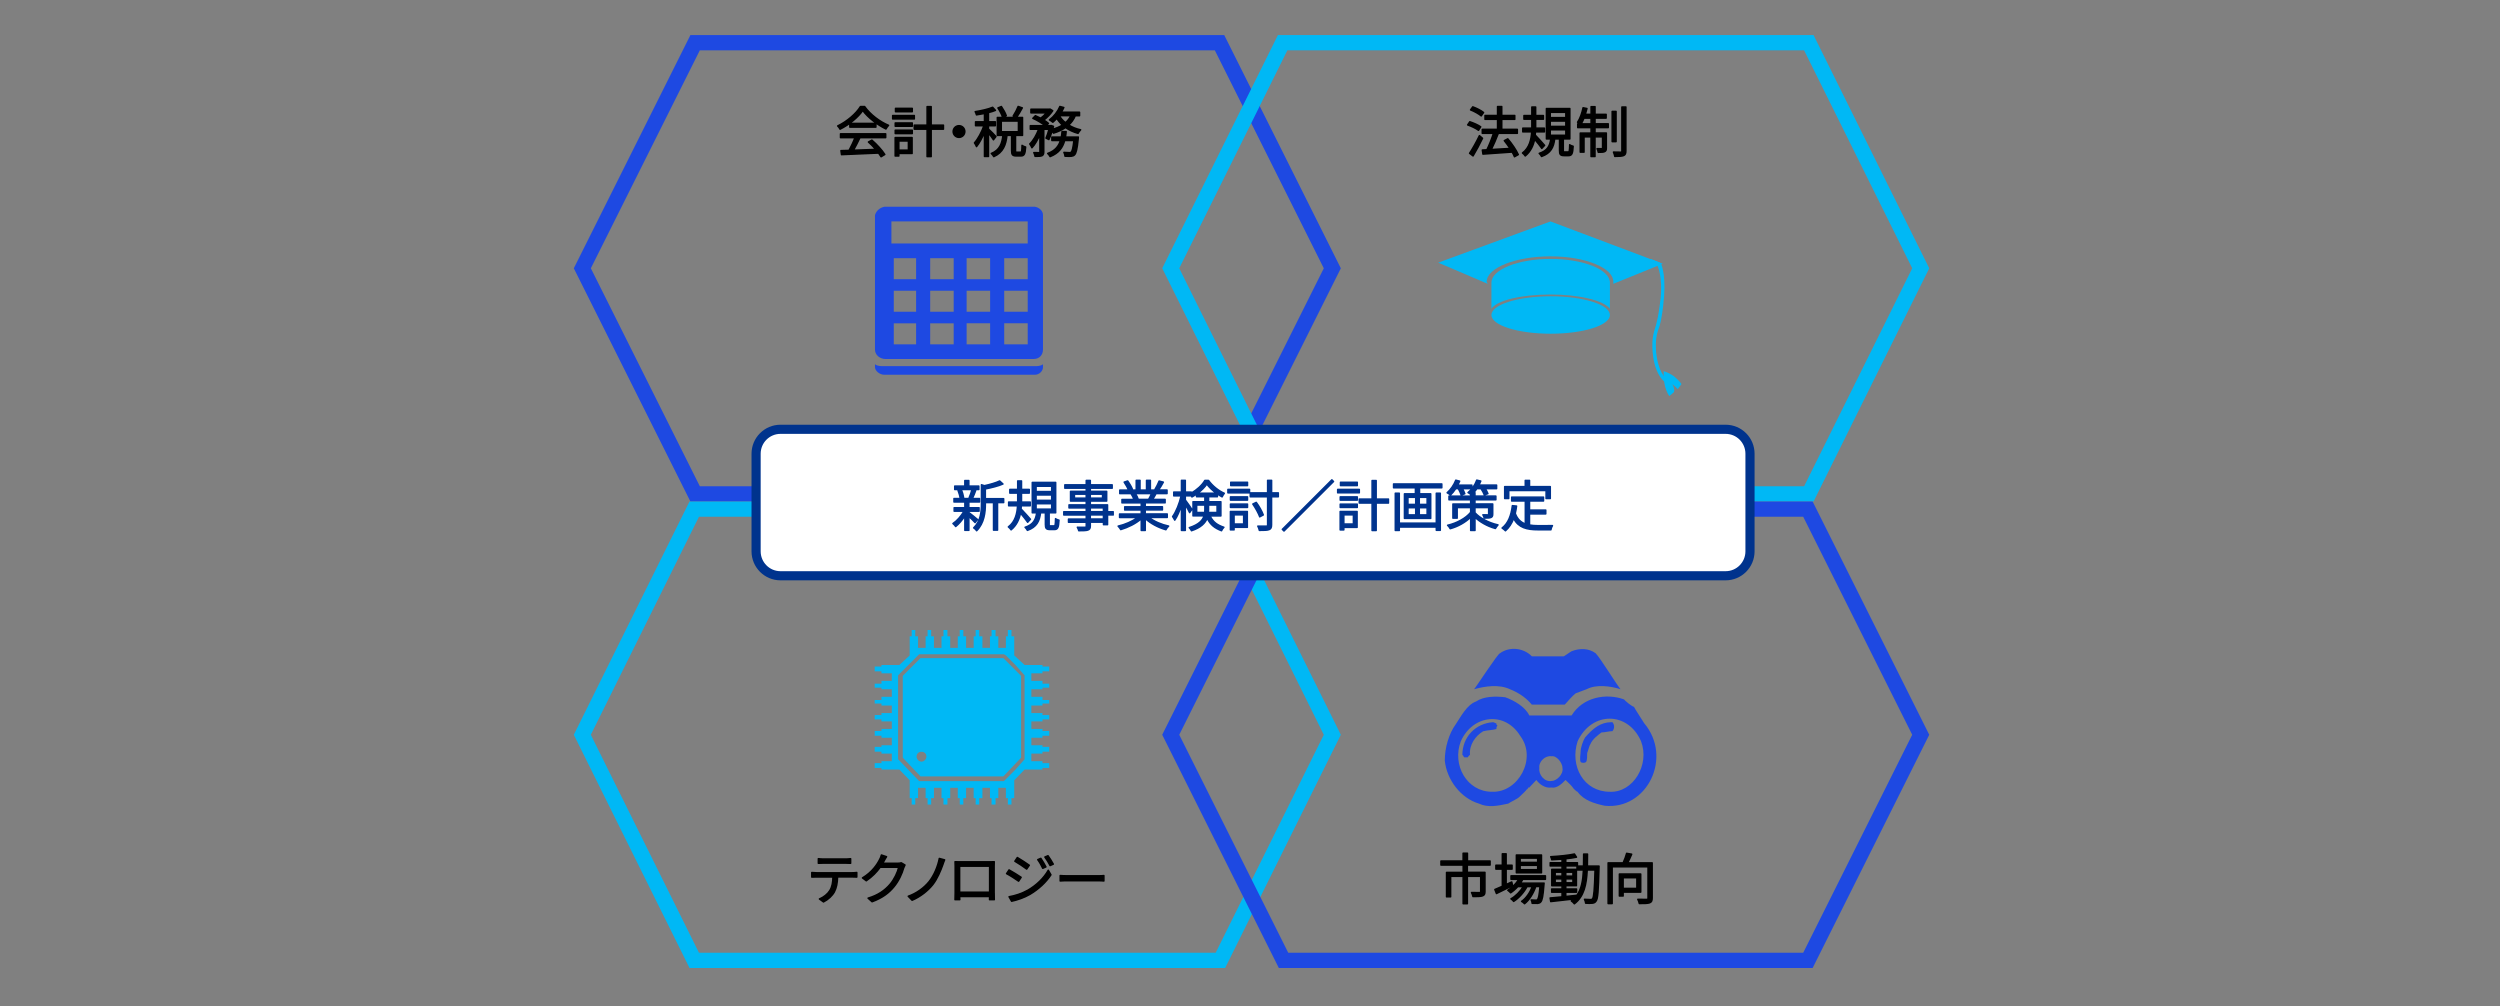 <?xml version="1.0" encoding="UTF-8"?>
<svg id="_レイヤー_1" data-name="レイヤー 1" xmlns="http://www.w3.org/2000/svg" viewBox="0 0 820 330">
  <rect x="0" y="0" width="820" height="330" fill="#808080" stroke="none"/>
  <defs>
    <style>
      .cls-1 {
        fill: #00338d;
      }

      .cls-1, .cls-2 {
        stroke: #00338d;
      }

      .cls-1, .cls-3 {
        stroke-linecap: round;
        stroke-linejoin: round;
        stroke-width: .5px;
      }

      .cls-2 {
        fill: #fff;
        stroke-width: 3px;
      }

      .cls-2, .cls-4, .cls-5 {
        stroke-miterlimit: 8;
      }

      .cls-4 {
        stroke: #1e49e2;
      }

      .cls-4, .cls-5 {
        fill: none;
        stroke-width: 5px;
      }

      .cls-5 {
        stroke: #00b8f5;
      }

      .cls-3 {
        stroke: #000;
      }

      .cls-6 {
        fill: #1e49e2;
      }

      .cls-6, .cls-7 {
        fill-rule: evenodd;
      }

      .cls-7 {
        fill: #00b8f5;
      }
    </style>
  </defs>
  <polygon class="cls-4" points="191 88 228 14 400 14 437 88 400 162 228 162 191 88"/>
  <polygon class="cls-5" points="384 88 420.71 14 593.29 14 630 88 593.29 162 420.71 162 384 88"/>
  <polygon class="cls-5" points="191 241 227.71 167 400.29 167 437 241 400.29 315 227.71 315 191 241"/>
  <polygon class="cls-4" points="384 241 421 167 593 167 630 241 593 315 421 315 384 241"/>
  <path class="cls-2" d="m248,148.82c0-4.42,3.58-8.01,7.99-8.01h310.02c4.41,0,7.99,3.58,7.99,8.01v32.02c0,4.42-3.58,8.01-7.99,8.01H255.99c-4.41,0-7.99-3.59-7.99-8.01v-32.02Z"/>
  <g>
    <path class="cls-1" d="m319.83,171.4c-.38-.45-1.3-1.33-2.05-2.02v4.57h-1.3v-4.74c-.88,1.39-2,2.68-3.01,3.48-.22-.31-.61-.74-.9-.97,1.3-.85,2.72-2.47,3.62-4.05h-3.22v-1.13h3.51v-1.89h-3.57v-1.13h8.35v1.13h-3.49v1.89h3.35v1.13h-3.35v.43c.68.5,2.43,1.93,2.85,2.3l-.79.99Zm1.22-10.84h-7.89v-1.12h3.31v-1.82h1.3v1.82h3.28v1.12Zm-6.1,2.93c-.07-.7-.36-1.78-.7-2.59l1.04-.27c.38.81.68,1.87.77,2.56l-1.12.31Zm2.95-.29c.32-.72.74-1.84.9-2.61l1.22.29c-.34.9-.7,1.91-1.04,2.56l-1.08-.23Zm11.31,1.64h-2.02v9.04h-1.31v-9.04h-2.68v.45c0,2.68-.34,6.28-2.86,8.79-.16-.29-.65-.76-.96-.94,2.29-2.23,2.54-5.35,2.54-7.87v-6.27l.97.31c1.84-.4,3.85-.97,5-1.55l1.08.99c-1.53.68-3.78,1.22-5.78,1.62v3.21h6.01v1.26Z"/>
    <path class="cls-1" d="m337.08,171.31c-.45-.68-1.53-2.03-2.36-3.01-.41,2.03-1.28,4.02-3.08,5.49-.16-.29-.59-.74-.9-.97,2.29-1.71,2.88-4.48,3.02-6.93h-2.92v-1.21h2.97v-2.95h-2.59v-1.19h2.59v-2.79h1.24v2.79h2.54v1.19h-2.54v2.95h2.86v1.21h-2.92c-.02.34-.05.7-.09,1.04.76.76,2.63,2.86,3.08,3.38l-.92.99Zm8.62,1.19c.4,0,.47-.27.52-2.38.25.22.77.41,1.12.5-.11,2.45-.43,3.06-1.49,3.06h-1.46c-1.24,0-1.5-.4-1.5-1.66v-3.82h-1.6c-.32,2.72-1.24,4.68-4.3,5.76-.13-.29-.49-.77-.76-1.01,2.74-.88,3.51-2.54,3.8-4.75h-1.44v-9.96h7.67v9.96h-2.14v3.82c0,.41.07.47.45.47h1.13Zm-5.87-11.27h5.13v-1.75h-5.13v1.75Zm0,2.88h5.13v-1.76h-5.13v1.76Zm0,2.9h5.13v-1.8h-5.13v1.8Z"/>
    <path class="cls-1" d="m365.12,168.9h-1.85v3.19h-1.33v-.81h-4.32v1.24c0,.83-.25,1.13-.79,1.33-.56.2-1.49.22-2.99.22-.07-.34-.29-.83-.47-1.13,1.08.04,2.16.02,2.47.02.34-.02.45-.13.45-.43v-1.24h-5.82v-1.03h5.82v-1.35h-7.36v-1.06h7.36v-1.26h-5.65v-.99h5.65v-1.26h-5.15v-3.17h5.15v-1.04h-7.02v-1.1h7.02v-1.44h1.33v1.44h7.17v1.1h-7.17v1.04h5.37v3.17h-5.37v1.26h5.65v2.25h1.85v1.06Zm-8.84-5.51v-1.3h-3.87v1.3h3.87Zm1.33-1.3v1.3h4.03v-1.3h-4.03Zm0,5.74h4.32v-1.26h-4.32v1.26Zm4.32,1.06h-4.32v1.35h4.32v-1.35Z"/>
    <path class="cls-1" d="m376.88,169.72c1.64,1.3,4.12,2.36,6.43,2.84-.31.29-.72.81-.9,1.19-2.41-.68-5.04-2.03-6.77-3.69v3.92h-1.31v-3.83c-1.73,1.57-4.36,2.86-6.72,3.55-.18-.34-.58-.85-.86-1.13,2.23-.5,4.74-1.58,6.36-2.84h-5.89v-1.13h7.11v-1.33h-5.42v-1.03h5.42v-1.31h-6.32v-1.1h3.92c-.16-.54-.52-1.26-.88-1.8l.63-.13h-4.39v-1.15h2.86c-.25-.72-.88-1.8-1.42-2.61l1.13-.38c.61.81,1.26,1.93,1.53,2.65l-.92.34h2.21v-3.19h1.24v3.19h2.14v-3.19h1.26v3.19h2.18l-.67-.22c.47-.76,1.04-1.93,1.37-2.74l1.37.36c-.5.92-1.08,1.91-1.58,2.59h2.79v1.15h-3.6c-.36.68-.76,1.39-1.12,1.93h4.09v1.1h-6.52v1.31h5.64v1.03h-5.64v1.33h7.22v1.13h-5.98Zm-4.48-7.83c.4.56.76,1.31.9,1.8l-.58.13h4.23l-.18-.05c.31-.52.67-1.26.92-1.87h-5.29Z"/>
    <path class="cls-1" d="m396.89,169.2c1.03,2.16,2.47,3.04,4.54,3.75-.31.29-.63.76-.77,1.13-2.14-.83-3.64-1.87-4.7-4.12-.65,1.62-2.07,3.1-5.15,4.12-.11-.29-.49-.79-.72-1.01,3.13-1.01,4.38-2.38,4.84-3.87h-3.62v-4.63h3.89v-1.66h-2.74v-.85c-.49.34-.99.67-1.51.94-.05-.14-.14-.31-.23-.47v.11h-1.94v1.35c.5.65,1.87,2.61,2.16,3.08l-.74,1.06c-.25-.58-.88-1.71-1.42-2.59v8.43h-1.26v-8.32c-.59,1.94-1.39,3.8-2.2,4.95-.16-.34-.49-.86-.7-1.17,1.12-1.51,2.25-4.34,2.79-6.79h-2.41v-1.24h2.52v-3.85h1.26v3.85h1.94v.31c1.85-.99,3.58-2.59,4.47-4.12h1.21c1.28,1.78,3.28,3.39,5.17,4.21-.25.32-.54.79-.72,1.17-.5-.27-1.03-.59-1.55-.95v.9h-2.88v1.66h4.03v4.63h-3.55Zm-1.73-1.1c.02-.31.04-.63.04-.94v-1.51h-2.7v2.45h2.66Zm3.78-6.32c-1.21-.88-2.36-1.98-3.1-3.01-.68,1.01-1.75,2.09-2.97,3.01h6.07Zm-2.54,3.87v1.55c0,.31-.02.59-.04.9h2.84v-2.45h-2.81Z"/>
    <path class="cls-1" d="m402.76,160.54h7.08v1.1h-7.08v-1.1Zm6.37,12.42h-4.36v.83h-1.19v-6.03h5.54v5.2Zm-5.53-9.99h5.58v1.06h-5.58v-1.06Zm0,2.38h5.58v1.08h-5.58v-1.08Zm5.58-6.09h-5.49v-1.08h5.49v1.08Zm-4.41,9.6v3.02h3.15v-3.02h-3.15Zm14.5-5.91h-2.2v9.18c0,.95-.23,1.35-.81,1.58-.58.23-1.64.25-3.19.25-.07-.36-.29-1.01-.5-1.39,1.24.04,2.39.02,2.74.02.34-.02.47-.11.47-.47v-9.18h-5.69v-1.28h5.69v-4.11h1.3v4.11h2.2v1.28Zm-6.07,6.57c-.41-1.13-1.37-2.9-2.27-4.2l1.12-.54c.94,1.26,1.91,2.97,2.3,4.12l-1.15.61Z"/>
    <path class="cls-1" d="m436.85,157.39l.54.54-16.24,16.24-.54-.54,16.24-16.24Z"/>
    <path class="cls-1" d="m445.85,161.64h-7.09v-1.1h7.09v1.1Zm-.72,11.33h-4.36v.83h-1.19v-6.03h5.54v5.2Zm-5.53-9.99h5.58v1.06h-5.58v-1.06Zm0,2.38h5.58v1.08h-5.58v-1.08Zm5.58-6.09h-5.49v-1.08h5.49v1.08Zm-4.41,9.6v3.02h3.15v-3.02h-3.15Zm14.64-3.87h-4.03v9h-1.33v-9h-4.21v-1.31h4.21v-6.07h1.33v6.07h4.03v1.31Z"/>
    <path class="cls-1" d="m472.91,158.74v1.24h-7.31v2h3.67v8.05h-8.61v-8.05h3.6v-2h-7.17v-1.24h15.81Zm-1.8,3.04h1.3v12.15h-1.3v-1.06h-12.15v1.12h-1.3v-12.21h1.3v9.81h12.15v-9.81Zm-9.31,3.67h2.56v-2.34h-2.56v2.34Zm0,3.44h2.56v-2.36h-2.56v2.36Zm6.3-5.78h-2.58v2.34h2.58v-2.34Zm0,3.42h-2.58v2.36h2.58v-2.36Z"/>
    <path class="cls-1" d="m477.46,160.29c-.52.79-1.1,1.51-1.69,2.07-.25-.2-.79-.58-1.1-.74,1.15-1.01,2.23-2.57,2.83-4.12l1.26.32c-.18.45-.38.88-.61,1.31h4.61v1.15h-3.08c.34.58.63,1.22.77,1.66l-1.17.43c-.16-.56-.56-1.39-.94-2.09h-.88Zm6.34,7.9c1.42,1.58,4.27,3.26,7.54,3.98-.27.29-.65.83-.85,1.17-2.75-.74-5.15-2.21-6.7-3.67v4.32h-1.4v-4.36c-1.76,1.73-4.23,3.1-6.72,3.78-.16-.34-.54-.85-.85-1.12,2.97-.68,5.98-2.29,7.56-4.25v-1.55h-4.43v3.46h-1.39v-4.63h5.82v-1.39h-7.11v-1.19h7.11v-.59c-.27-.22-.61-.47-.86-.58,1.22-.97,2.3-2.48,2.86-4.09l1.31.31c-.18.47-.38.9-.59,1.33h5.78v1.15h-3.71c.38.58.7,1.19.86,1.64l-1.17.41c-.2-.56-.63-1.37-1.08-2.05h-1.37c-.32.47-.68.94-1.03,1.33h.4v1.13h6.86v1.19h-6.86v1.39h5.83v3.31c0,.65-.13.92-.59,1.12-.45.18-1.17.18-2.18.18-.07-.34-.29-.76-.45-1.06.72.04,1.42.02,1.62.02.22,0,.27-.07.27-.25v-2.14h-4.5v1.69Z"/>
    <path class="cls-1" d="m501.67,172.21c.88.16,1.87.22,2.92.22.65,0,3.75,0,4.61-.02-.22.32-.45.95-.5,1.35h-4.18c-3.73,0-6.41-.65-8.05-3.69-.63,1.66-1.51,2.99-2.68,4.02-.22-.23-.77-.7-1.1-.9,2-1.55,2.97-4.1,3.37-7.33l1.37.13c-.11.85-.25,1.64-.43,2.4.68,1.89,1.84,2.92,3.31,3.47v-7.54h-4.47v-1.26h10.43v1.26h-4.59v2.99h5.33v1.24h-5.33v3.67Zm-6.82-8.7h-1.31v-3.89h6.75v-2.05h1.39v2.05h6.81v3.89h-1.37v-2.63h-12.26v2.63Z"/>
  </g>
  <g>
    <path class="cls-3" d="m484.95,42.73c-.76-.58-2.3-1.33-3.55-1.76l.7-1.03c1.21.4,2.77,1.08,3.57,1.66l-.72,1.13Zm1.31,2.63c-.9,1.89-2.09,4.11-3.1,5.78l-1.13-.86c.92-1.4,2.25-3.73,3.22-5.78l1.01.86Zm-.42-7.36c-.74-.63-2.25-1.48-3.49-1.96l.72-.99c1.24.45,2.77,1.21,3.53,1.85l-.76,1.1Zm10.91,13.4c-.18-.45-.43-.97-.76-1.53-3.47.27-7.09.5-9.58.67l-.2-1.33,1.49-.07c.76-1.53,1.62-3.71,2.16-5.42h-3.67v-1.28h5.01v-3.3h-4.11v-1.26h4.11v-2.93h1.37v2.93h4.27v1.26h-4.27v3.3h5.11v1.28h-6.23c-.67,1.71-1.51,3.76-2.3,5.33,1.85-.09,4-.22,6.12-.36-.58-.88-1.22-1.78-1.85-2.56l1.13-.59c1.35,1.58,2.83,3.75,3.44,5.17l-1.24.7Z"/>
    <path class="cls-3" d="m505.72,48.67c-.45-.68-1.53-2.03-2.36-3.01-.41,2.03-1.28,4.02-3.08,5.49-.16-.29-.59-.74-.9-.97,2.29-1.71,2.88-4.48,3.02-6.93h-2.92v-1.21h2.97v-2.95h-2.59v-1.19h2.59v-2.79h1.24v2.79h2.54v1.19h-2.54v2.95h2.86v1.21h-2.92c-.02.34-.05.7-.09,1.04.76.76,2.63,2.86,3.08,3.39l-.92.99Zm8.62,1.19c.4,0,.47-.27.52-2.38.25.22.77.41,1.12.5-.11,2.45-.43,3.06-1.49,3.06h-1.46c-1.24,0-1.5-.4-1.5-1.66v-3.82h-1.6c-.32,2.72-1.24,4.68-4.3,5.76-.13-.29-.49-.77-.76-1.01,2.74-.88,3.51-2.54,3.8-4.75h-1.44v-9.96h7.67v9.96h-2.14v3.82c0,.41.07.47.45.47h1.13Zm-5.87-11.27h5.13v-1.75h-5.13v1.75Zm0,2.88h5.13v-1.76h-5.13v1.76Zm0,2.9h5.13v-1.8h-5.13v1.8Z"/>
    <path class="cls-3" d="m523.16,40.62h4.34v1.22h-4.34v1.8h3.71v4.92c0,.61-.09.95-.54,1.17-.41.2-1.1.22-2.09.22-.05-.36-.22-.83-.4-1.17.77.02,1.37.02,1.55,0,.2,0,.25-.05.25-.23v-3.67h-2.49v6.46h-1.28v-6.46h-2.32v5.02h-1.22v-6.25h3.55v-1.8h-4.38v-1.22h4.38v-1.89h-2.34c-.29.7-.59,1.35-.9,1.85-.27-.16-.86-.4-1.19-.5.81-1.21,1.44-3.01,1.8-4.74l1.26.25c-.16.63-.34,1.3-.54,1.91h1.91v-2.52h1.28v2.52h3.64v1.22h-3.64v1.89Zm6.9,5.83h-1.26v-9.9h1.26v9.9Zm3.22-11.34v14.4c0,.88-.2,1.28-.74,1.51-.56.23-1.55.27-2.88.27-.07-.38-.25-.99-.43-1.4,1.06.04,2.07.04,2.38.04.29-.02.38-.09.38-.4v-14.42h1.3Z"/>
  </g>
  <g>
    <path class="cls-3" d="m283.59,34.95c1.89,2.65,5.02,4.99,7.85,6.16-.31.32-.63.79-.86,1.19-2.77-1.35-5.92-3.75-7.6-6.07-1.46,2.16-4.38,4.63-7.44,6.14-.14-.31-.49-.79-.77-1.06,3.08-1.48,6.07-4.07,7.46-6.36h1.37Zm-7.89,8.95h14.8v1.24h-8.44c-.63,1.33-1.4,2.88-2.12,4.14,2.23-.07,4.77-.16,7.29-.27-.74-.85-1.58-1.73-2.38-2.43l1.13-.61c1.66,1.42,3.4,3.37,4.23,4.7l-1.21.74c-.22-.36-.49-.77-.83-1.21-4.41.22-9.07.41-12.15.52l-.18-1.31c.77-.02,1.67-.04,2.65-.07.68-1.24,1.46-2.88,1.94-4.2h-4.74v-1.24Zm11.58-3.42v1.22h-8.52v-1.22h8.52Z"/>
    <path class="cls-3" d="m299.89,39h-7.09v-1.1h7.09v1.1Zm-.72,11.33h-4.36v.83h-1.19v-6.03h5.54v5.2Zm-5.53-9.99h5.58v1.06h-5.58v-1.06Zm0,2.38h5.58v1.08h-5.58v-1.08Zm5.58-6.09h-5.49v-1.08h5.49v1.08Zm-4.41,9.6v3.02h3.15v-3.02h-3.15Zm14.64-3.87h-4.03v9h-1.33v-9h-4.21v-1.31h4.21v-6.07h1.33v6.07h4.03v1.31Z"/>
    <path class="cls-3" d="m314.55,41.23c1.06,0,1.91.85,1.91,1.91s-.85,1.91-1.91,1.91-1.91-.85-1.91-1.91.85-1.91,1.91-1.91Z"/>
    <path class="cls-3" d="m325.85,45.84c-.29-.5-1.03-1.49-1.64-2.23v7.71h-1.3v-7.96c-.74,1.82-1.69,3.62-2.61,4.72-.13-.38-.45-.9-.67-1.22,1.13-1.26,2.38-3.58,3.1-5.64h-2.75v-1.26h2.93v-2.74c-.88.18-1.8.32-2.63.45-.07-.31-.25-.74-.41-1.04,2.02-.32,4.38-.85,5.71-1.44l.92,1.01c-.65.27-1.44.52-2.29.72v3.04h2.25v1.26h-2.25v1.1c.56.47,2.09,2.05,2.45,2.47l-.81,1.06Zm8.88,4.09c.38,0,.47-.29.5-2.25.27.23.81.45,1.17.54-.13,2.3-.47,2.92-1.53,2.92h-1.53c-1.24,0-1.53-.4-1.53-1.73v-5.01h-1.53c-.32,3.02-1.21,5.6-4.32,6.97-.14-.29-.52-.77-.81-1.03,2.81-1.13,3.53-3.38,3.82-5.94h-1.84v-5.87h8.25v5.87h-2.29v5.01c0,.45.05.52.45.52h1.19Zm-5.85-11.42c-.25-.83-.9-2.12-1.55-3.1l1.12-.47c.65.94,1.35,2.2,1.6,3.01l-1.17.56Zm-.47,4.7h5.64v-3.51h-5.64v3.51Zm6.9-7.83c-.59,1.1-1.28,2.3-1.85,3.1l-1.12-.45c.56-.85,1.26-2.18,1.62-3.11l1.35.47Z"/>
    <path class="cls-3" d="m343.11,45.28c.34-.74.7-1.85.97-2.9h-1.73v7.42c0,.68-.14,1.04-.59,1.28-.47.18-1.17.2-2.25.2-.05-.32-.23-.88-.41-1.22.77.02,1.48.02,1.71.02.22-.02.29-.07.29-.27v-5.78c-.7,1.73-1.64,3.42-2.63,4.43-.14-.38-.47-.9-.7-1.24,1.12-1.06,2.23-2.99,2.9-4.83h-2.72v-1.17h4.83c-.94-.79-2.59-1.8-4-2.41l.83-.86c.56.23,1.17.52,1.75.83.67-.5,1.35-1.15,1.89-1.78h-5.1v-1.17h6.05l.23-.05.86.54c-.7,1.08-1.85,2.23-2.93,3.06.59.36,1.13.74,1.51,1.08l-.68.77h1.33l.2-.07.81.29c-.09.31-.18.63-.27.95,1.21-.34,2.3-.79,3.22-1.39-.72-.65-1.35-1.39-1.85-2.2-.43.47-.86.92-1.3,1.28-.25-.22-.77-.59-1.1-.77,1.4-1.04,2.7-2.68,3.42-4.39l1.28.34c-.23.52-.52,1.04-.83,1.55h5.98v1.13h-1.39c-.5,1.22-1.24,2.23-2.16,3.06,1.13.72,2.47,1.26,3.91,1.57-.27.29-.67.79-.85,1.15-1.51-.41-2.9-1.06-4.09-1.91-1.13.79-2.47,1.39-3.93,1.84-.09-.18-.29-.45-.49-.7-.31,1.04-.67,2.07-1.06,2.81l-.92-.47Zm10.57-.32s-.02.36-.04.58c-.32,3.35-.67,4.72-1.19,5.24-.31.32-.65.41-1.12.47-.43.02-1.19.04-2-.02-.04-.36-.16-.9-.36-1.24.77.07,1.49.09,1.78.09s.43-.02.61-.18c.34-.34.61-1.35.88-3.82h-3.03c-.63,2.29-1.89,4.16-4.77,5.28-.16-.31-.52-.79-.79-1.03,2.48-.9,3.62-2.41,4.18-4.25h-2.81v-1.12h3.1c.11-.58.18-1.17.23-1.78h1.35c-.05.61-.14,1.21-.25,1.78h4.21Zm-6.23-7.02c.49.86,1.19,1.66,2.03,2.32.74-.65,1.33-1.4,1.75-2.32h-3.78Z"/>
  </g>
  <g>
    <path class="cls-3" d="m481.28,283.71v2.43h5.78v6.3c0,.77-.18,1.17-.77,1.39-.63.23-1.64.23-3.15.23-.07-.4-.29-.94-.47-1.31,1.21.04,2.29.04,2.61.04.31-.04.4-.11.4-.34v-5.02h-4.39v8.98h-1.37v-8.98h-4.12v6.72h-1.33v-7.99h5.46v-2.43h-7.29v-1.31h7.27v-2.56h1.41v2.56h7.42v1.31h-7.44Z"/>
    <path class="cls-3" d="m496.13,290.48c-1.82.92-3.78,1.87-5.29,2.59l-.52-1.31c.68-.29,1.53-.65,2.45-1.06v-5.64h-2.11v-1.26h2.11v-3.75h1.24v3.75h1.94v1.26h-1.94v5.06l1.84-.83.29,1.19Zm3.35-2.07c-.23.43-.49.86-.77,1.26h7.74s-.02.36-.05.54c-.27,3.71-.56,5.11-1.06,5.64-.27.31-.59.4-1.01.45-.4.02-1.06.02-1.78-.02,0-.32-.13-.81-.31-1.08.67.05,1.26.07,1.53.07.25,0,.41-.02.54-.2.31-.32.58-1.46.81-4.29h-1.4c-.72,2.14-2.12,4.47-3.67,5.64-.22-.27-.63-.58-.95-.77,1.46-.97,2.77-2.92,3.51-4.86h-1.75c-.95,1.85-2.72,3.82-4.38,4.86-.2-.29-.56-.61-.88-.83,1.5-.81,3.08-2.43,4.05-4.03h-1.82c-.72.81-1.53,1.51-2.34,2.05-.18-.22-.65-.65-.92-.83,1.42-.85,2.72-2.12,3.57-3.6h-2.52v-1.13h11.27v1.13h-7.4Zm6.12-2.14h-8.23v-5.82h8.23v5.82Zm-1.24-4.81h-5.76v1.42h5.76v-1.42Zm0,2.36h-5.76v1.44h5.76v-1.44Z"/>
    <path class="cls-3" d="m524.48,284.09s-.02.5-.02.68c-.2,7.54-.36,10.05-.97,10.8-.31.47-.67.61-1.21.67-.5.07-1.35.05-2.18,0-.04-.36-.18-.92-.38-1.26.86.07,1.66.09,2,.09.31,0,.47-.05.65-.29.41-.52.63-2.9.81-9.43h-2.58c-.22,4.79-1.04,8.71-4.21,11.09-.2-.29-.67-.74-.99-.95.29-.2.54-.41.79-.63-2.74.32-5.53.63-7.54.85l-.2-1.17c1.08-.09,2.43-.22,3.91-.36v-1.55h-3.4v-1.03h3.4v-1.1h-3.37v-5.35h3.37v-1.13h-3.89v-1.04h3.89v-1.19c-1.15.09-2.32.16-3.39.2-.05-.29-.18-.72-.32-.99,2.66-.14,5.91-.47,7.76-.88l.67,1.03c-.97.22-2.2.38-3.51.52v1.31h3.82v1.04h-3.82v1.13h3.49v5.35h-3.49v1.1h3.53v1.03h-3.53v1.42c1.17-.11,2.39-.23,3.6-.38v.09c1.57-2.12,2.04-5.02,2.2-8.41h-2.11v-1.26h2.14c.04-1.26.04-2.58.04-3.94h1.26c0,1.35,0,2.68-.04,3.94h3.82Zm-14.39,3.28h2.27v-1.3h-2.27v1.3Zm2.27,2.2v-1.31h-2.27v1.31h2.27Zm1.21-3.49v1.3h2.36v-1.3h-2.36Zm2.36,2.18h-2.36v1.31h2.36v-1.31Z"/>
    <path class="cls-3" d="m541.9,294.57c0,.88-.2,1.33-.83,1.55-.65.22-1.75.23-3.37.23-.07-.38-.29-1.01-.49-1.37,1.3.05,2.54.05,2.92.04.32-.02.43-.11.43-.45v-10.26h-11.78v12.05h-1.31v-13.34h4.92c.45-.97.92-2.21,1.15-3.13l1.64.29c-.4.95-.86,1.98-1.31,2.84h8.03v11.56Zm-9.52-1.96v1.28h-1.22v-7.2h6.99v5.92h-5.76Zm0-4.72v3.51h4.52v-3.51h-4.52Z"/>
  </g>
  <g>
    <path class="cls-3" d="m279.62,286.27c.38,0,.97-.02,1.4-.09v1.49c-.4-.02-.97-.04-1.4-.04h-4.9c-.05,1.94-.34,3.58-1.06,4.92-.65,1.21-2.02,2.5-3.55,3.28l-1.33-.97c1.4-.58,2.7-1.62,3.4-2.75.79-1.26.99-2.77,1.04-4.47h-5.38c-.56,0-1.08,0-1.57.04v-1.49c.49.05,1.01.09,1.57.09h11.78Zm-9.56-3.17c-.59,0-1.19.02-1.64.05v-1.49c.5.05,1.04.11,1.62.11h7.29c.5,0,1.15-.04,1.67-.11v1.49c-.52-.04-1.15-.05-1.67-.05h-7.27Z"/>
    <path class="cls-3" d="m296.83,283.73c-.14.25-.32.67-.43.95-.49,1.8-1.58,4.25-3.19,6.19-1.64,2-3.78,3.65-7.17,4.9l-1.3-1.17c3.29-.97,5.55-2.61,7.18-4.52,1.41-1.66,2.5-3.98,2.86-5.62h-6.09c-1.08,1.51-2.59,3.11-4.55,4.43l-1.24-.94c3.12-1.85,4.88-4.47,5.65-6.09.2-.31.45-.95.56-1.42l1.67.56c-.31.47-.63,1.06-.81,1.4-.13.25-.27.5-.43.76h4.9c.49,0,.88-.05,1.17-.16l1.21.72Z"/>
    <path class="cls-3" d="m309.25,283.6c-.7,1.96-1.78,4.61-3.29,6.55-1.64,2.07-4.21,4.05-6.79,5.13l-1.26-1.31c2.68-.94,5.17-2.74,6.81-4.77,1.67-2.09,2.88-5.04,3.38-7.63l1.73.47c-.22.49-.43,1.12-.58,1.57Z"/>
    <path class="cls-3" d="m326.08,292.93c0,.58.02,1.96.04,2.16h-1.55c0-.13.02-.54.02-1.03h-9.83c.02.47.02.9.04,1.03h-1.55c.02-.22.05-1.55.05-2.18v-8.86c0-.41,0-.97-.04-1.4.7.02,1.19.04,1.6.04h9.67c.4,0,1.04,0,1.58-.04-.04.45-.04.95-.04,1.4v8.88Zm-11.33-8.82v8.55h9.85v-8.55h-9.85Z"/>
    <path class="cls-3" d="m334.93,287.76l-.83,1.26c-.9-.65-2.85-1.91-3.94-2.47l.81-1.22c1.06.58,3.17,1.87,3.96,2.43Zm2.09,4.3c2.99-1.71,5.37-4.07,6.82-6.61l.86,1.49c-1.57,2.41-4.05,4.74-6.93,6.43-1.8,1.06-4.29,1.89-5.96,2.23l-.83-1.46c1.98-.34,4.21-1.06,6.03-2.09Zm.58-8.25l-.85,1.24c-.86-.67-2.83-1.96-3.87-2.57l.81-1.21c1.06.59,3.13,1.98,3.91,2.54Zm5.46.52l-1.03.47c-.45-.95-1.04-2.02-1.64-2.83l.99-.43c.45.65,1.26,1.94,1.67,2.79Zm2.41-.9l-1.03.47c-.49-.95-1.12-1.98-1.71-2.79l1.01-.43c.49.63,1.28,1.93,1.73,2.75Z"/>
    <path class="cls-3" d="m347.76,287.19c.54.04,1.49.09,2.5.09h9.87c.9,0,1.55-.05,1.94-.09v1.76c-.36-.02-1.12-.09-1.93-.09h-9.89c-.99,0-1.94.04-2.5.09v-1.76Z"/>
  </g>
  <g>
    <path class="cls-6" d="m342.1,119.47h0c-.77.63-1.93.63-2.7.63h-49.33c-1.16,0-2.31,0-3.08-.63v.94c0,1.25,1.54,2.51,3.08,2.51h49.33c1.54,0,2.7-1.25,2.7-2.51v-.94Z"/>
    <path class="cls-6" d="m292.38,72.62h44.71v7.23h-44.71v-7.23Zm44.71,18.95h-7.71v-6.89h7.71v6.89Zm0,10.68h-7.71v-6.89h7.71v6.89Zm0,10.68h-7.71v-6.89h7.71v6.89Zm-12.33-21.36h-7.71v-6.89h7.71v6.89Zm0,10.68h-7.71v-6.89h7.71v6.89Zm0,10.68h-7.71v-6.89h7.71v6.89Zm-11.95-21.36h-7.71v-6.89h7.71v6.89Zm0,10.68h-7.71v-6.89h7.71v6.89Zm0,10.68h-7.71v-6.89h7.71v6.89Zm-12.33-21.36h-7.32v-6.89h7.32v6.89Zm0,10.68h-7.32v-6.89h7.32v6.89Zm0,10.68h-7.32v-6.89h7.32v6.89Zm-13.49-42.37v44.09c0,1.72,1.54,3.1,3.47,3.1h48.56c1.93,0,3.08-1.38,3.08-3.1v-44.09c0-2.07-2.31-2.76-2.7-2.76h-49.33c-1.54.34-2.7,1.38-3.08,2.76"/>
  </g>
  <g>
    <g>
      <path class="cls-7" d="m489.19,103.32c0-3.39,8.7-6.14,19.43-6.14s19.43,2.75,19.43,6.14-8.7,6.14-19.43,6.14-19.43-2.75-19.43-6.14"/>
      <path class="cls-7" d="m508.62,96.6c9.38,0,17.42,1.95,19.43,4.68v-8.57c0-4.29-8.71-7.79-19.43-7.79s-19.43,3.51-19.43,7.79v8.57c1.67-2.73,9.72-4.68,19.43-4.68"/>
      <path class="cls-7" d="m487.63,92.4c0-4.51,9.46-8.32,20.94-8.32s20.6,3.81,20.6,8.32v.69l16.21-6.59-36.82-13.87-36.82,13.52,16.21,6.93c0-.35-.34-.35-.34-.69"/>
      <path class="cls-7" d="m547.06,125.82c-.38,0-4.22-1.83-4.99-10.23-.38-4.75.38-6.57,1.15-9.13.38-1.46.77-3.29,1.15-6.21,1.15-6.94,0-11.69-.77-13.15,0-.37-1.53-.73-2.3-1.09v-1.1c3.07,1.1,3.45,1.46,3.45,1.46.38.73,1.92,4.75.77,13.88-.38,3.29-.77,5.11-1.15,6.57-.77,2.19-1.53,4.02-1.15,8.77.77,7.67,4.22,9.5,4.22,9.5l-.38.73Z"/>
    </g>
    <path class="cls-7" d="m545.7,121.73s2.15.65,3.68,1.96c1.84,1.64,2.15,2.29,2.15,2.29l-1.23,1.64s-.92-.98-1.84-1.64c.31.33.92,1.64.61,2.62-.31.33-1.53,1.31-1.53,1.31,0,0-2.15-2.62-1.84-8.18"/>
  </g>
  <g>
    <path class="cls-7" d="m302.25,249.82c-.97,0-1.62-.97-1.62-1.62,0-.97.65-1.62,1.62-1.62s1.62.65,1.62,1.62c0,.65-.65,1.62-1.62,1.62m-.32-33.96l-5.82,5.82v26.84l5.82,6.14h27.17l5.82-6.14v-26.84l-5.82-5.82h-27.17Z"/>
    <path class="cls-7" d="m336.06,223.33v25.71l-3,3.39-.39.39-2.74,2.74-.65.65h-27.8l-6.26-6.52-.65-.65v-27.53l.65-.65,6.26-6.26h27.8l.65.39,2.74,2.74.39.39,3,3.39v1.83Zm5.87-2.48v-.65h2.22v-1.57h-2.22v-.52h-5.87l-3.39-3.13v-6.26h-.91v-2.09h-1.18v2.09h-.65v3.79h-2.48v-3.79h-.91v-2.09h-1.31v2.09h-.52v3.79h-2.48v-3.79h-1.04v-2.09h-1.18v2.09h-.65v3.79h-2.48v-3.79h-.91v-2.09h-1.17v2.09h-.65v3.79h-2.48v-3.79h-.91v-2.09h-1.3v2.09h-.65v3.79h-2.48v-3.79h-.91v-2.09h-1.17v2.09h-.65v3.79h-2.48v-3.79h-.91v-2.09h-1.18v2.09h-.65v6.26l-3.39,3.13h-5.87v.52h-2.22v1.57h2.22v.65h3.39v2.48h-3.39v.91h-2.22v1.31h2.22v.52h3.39v2.48h-3.39v1.04h-2.22v1.17h2.22v.65h3.39v2.48h-3.39v.65h-2.22v1.43h2.22v.65h3.39v2.48h-3.39v.65h-2.22v1.57h2.22v.65h3.39v2.48h-3.39v.52h-2.22v1.57h2.22v.65h3.39v2.48h-3.39v.65h-2.22v1.57h2.22v.52h5.87l3.39,3.52v5.87h.65v2.09h1.18v-2.09h.91v-3.39h2.48v3.39h.65v2.09h1.17v-2.09h.91v-3.39h2.48v3.39h.65v2.09h1.3v-2.09h.91v-3.39h2.48v3.39h.65v2.09h1.17v-2.09h.91v-3.39h2.48v3.39h.65v2.09h1.18v-2.09h1.04v-3.39h2.48v3.39h.52v2.09h1.31v-2.09h.91v-3.39h2.48v3.39h.65v2.09h1.18v-2.09h.91v-5.87l3.39-3.52h5.87v-.52h2.22v-1.57h-2.22v-.65h-3.65v-2.48h3.65v-.65h2.22v-1.57h-2.22v-.52h-3.65v-2.48h3.65v-.65h2.22v-1.57h-2.22v-.65h-3.65v-2.48h3.65v-.65h2.22v-1.43h-2.22v-.65h-3.65v-2.48h3.65v-.65h2.22v-1.17h-2.22v-1.04h-3.65v-2.48h3.65v-.52h2.22v-1.31h-2.22v-.91h-3.65v-2.48h3.65Z"/>
  </g>
  <g>
    <path class="cls-6" d="m489.74,236.88c-5.76.37-10.09,4.83-10.09,10.78.36,0,.36.74.72.74h1.08s.36-.74.72-.74c-.36-3.35,1.8-6.32,4.32-7.81,1.44-.37,3.24-.37,4.32-.74,0-.37,0-.74.36-1.11l-.36-.37v-.37c-.36,0-.72-.37-1.08-.37"/>
    <path class="cls-6" d="m528.53,236.88c-3.6,0-6.12,2.1-8.65,5.04-.72,1.26-1.44,3.36-1.44,4.62,0,.84-.36,2.52,0,3.36.36.42,1.44.42,1.8,0,.36-.42.36-2.1.36-2.94.36-.84.72-2.52,1.08-2.94.72-1.68,2.52-2.94,3.6-3.78,1.08,0,2.52-.42,3.6-.42.72-.84.72-2.1,0-2.94h-.36Z"/>
    <path class="cls-6" d="m502.45,231.12h10.78c.98-1.01,2.29-2.7,3.59-3.71.98-.34,2.62-1.01,3.6-1.35,3.27-1.69,7.84-1.01,11.11,0-1.63-2.02-6.54-10.11-8.17-11.8-2.29-1.68-5.23-1.68-7.84-.67-.65.34-1.96,1.35-2.61,1.69h-10.46c-2.61-2.7-7.19-3.37-10.46-1.01-.65,0-7.84,11.12-8.49,11.8,3.59-1.01,8.17-1.69,11.76,0,2.61,1.01,5.23,2.7,7.19,5.06"/>
    <path class="cls-6" d="m539.25,237.15c-.66-1.06-2.97-4.58-3.3-5.29-.99-.35-2.64-1.76-3.3-2.47-5.94-2.12-13.53-.7-17.17,5.29h-13.87c-1.32-2.82-4.95-4.94-7.92-5.99-3.3-.35-6.93-.35-9.57,1.41-2.97,1.06-4.95,4.94-6.6,7.4-2.31,3.17-3.63,7.76-3.63,11.99.66,6.35,5.28,12.34,11.22,14.1,2.97,1.41,6.27.7,9.57,0,.99-.71,2.97-1.41,3.96-2.47.66-.7,1.98-1.76,2.31-2.47v.35l.33-.7h.33c.66-.71,1.65-1.76,2.31-2.47.99,1.41,2.97,2.82,4.95,2.47,1.65.35,3.3-1.06,4.62-2.47.66.71,1.98,1.76,2.64,2.82,0,0,.99,1.06,1.32,1.06,1.98,2.82,5.61,3.88,8.91,4.58,13.86,1.41,22.45-15.86,12.87-27.15m-49.85,22.56c-8.25,0-13.2-8.81-10.23-16.57,3.96-8.81,14.53-9.87,19.48-1.76,5.61,7.4-.66,18.69-9.24,18.33m19.48-3.53c-2.31.35-4.29-2.12-3.96-4.23-.33-2.12,1.98-4.23,3.96-3.88,1.65-.35,3.63,2.12,3.63,3.88.33,2.11-1.98,4.23-3.63,4.23m19.15,3.53c-8.58,0-13.2-8.46-10.56-16.57,4.62-9.87,16.5-9.87,20.8,0,2.97,7.76-2.64,16.92-10.23,16.57"/>
  </g>
</svg>